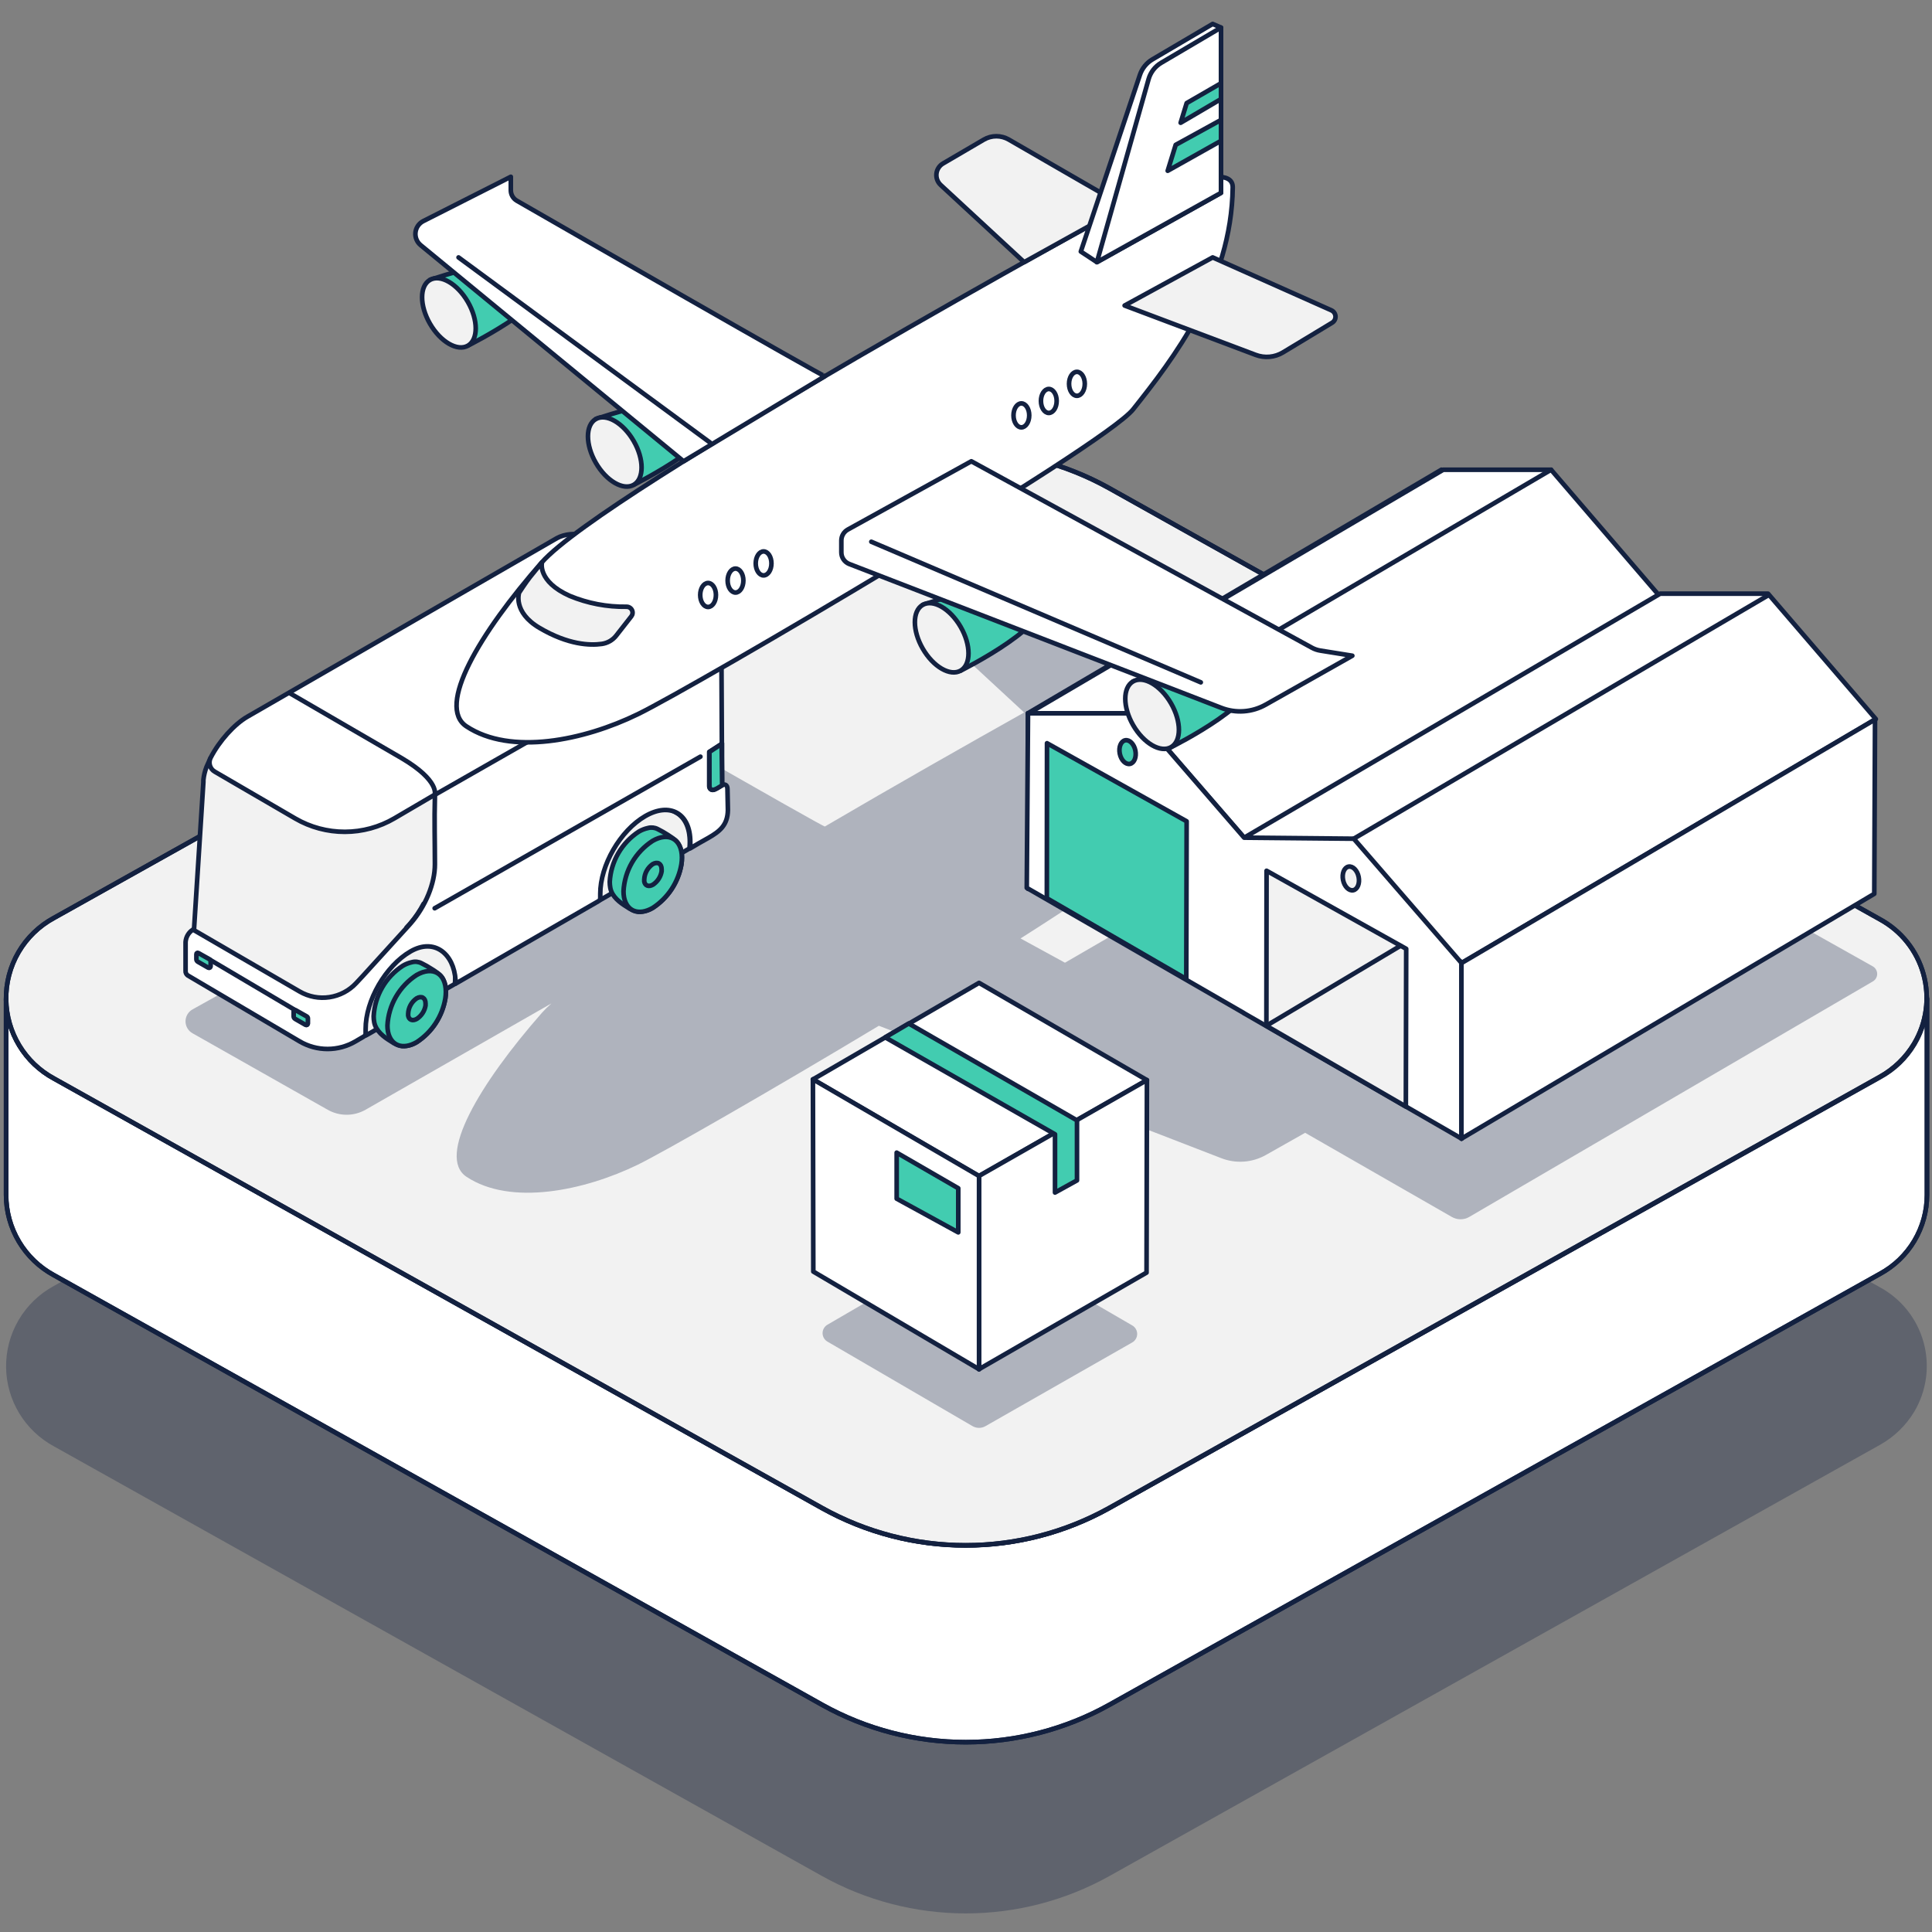<svg width="300" height="300" viewBox="0 0 300 300" fill="none" xmlns="http://www.w3.org/2000/svg">
<rect x="0" y="0" width="300" height="300" fill="#808080" stroke="none"/>
<g clip-path="url(#clip0_94_278)">
<path opacity="0.3" d="M0.947 212.371C0.904 209.781 1.573 207.227 2.882 204.989C4.191 202.752 6.089 200.916 8.37 199.682L127.672 132.931C134.481 129.142 142.147 127.153 149.941 127.153C157.735 127.153 165.401 129.142 172.21 132.931L291.889 199.877C293.537 200.767 294.988 201.981 296.155 203.444C297.322 204.906 298.181 206.59 298.682 208.393C299.183 210.196 299.315 212.081 299.07 213.936C298.824 215.791 298.207 217.578 297.254 219.188C295.957 221.35 294.113 223.133 291.91 224.36L172.23 291.333C165.421 295.123 157.756 297.112 149.961 297.112C142.167 297.112 134.502 295.123 127.692 291.333L8.37 224.582C6.161 223.387 4.309 221.626 3.004 219.481C1.7 217.335 0.99 214.882 0.947 212.371Z" fill="#132140"/>
<path d="M299.219 154.999V185.55C299.219 188.058 298.541 190.521 297.257 192.677C295.973 194.833 294.131 196.603 291.924 197.801L172.231 264.741C165.423 268.533 157.757 270.524 149.962 270.524C142.167 270.524 134.502 268.533 127.693 264.741L8.371 198.009C6.125 196.794 4.249 194.995 2.942 192.801C1.636 190.607 0.947 188.102 0.948 185.55V155.208C0.987 157.722 1.696 160.18 3 162.329C4.305 164.479 6.159 166.243 8.371 167.439L127.673 234.19C134.482 237.98 142.147 239.968 149.942 239.968C157.737 239.968 165.402 237.98 172.211 234.19L291.911 167.27C294.125 166.076 295.973 164.304 297.26 162.143C298.547 159.982 299.224 157.513 299.219 154.999Z" fill="white" stroke="#132140" stroke-width="0.717" stroke-miterlimit="10"/>
<path d="M0.947 155.229C0.904 152.638 1.573 150.084 2.882 147.846C4.191 145.609 6.089 143.773 8.37 142.54L127.672 75.788C134.481 71.999 142.147 70.01 149.941 70.01C157.735 70.01 165.401 71.999 172.21 75.788L291.889 142.735C293.536 143.627 294.985 144.841 296.151 146.305C297.317 147.77 298.175 149.454 298.674 151.257C299.173 153.062 299.302 154.947 299.056 156.801C298.808 158.656 298.189 160.442 297.234 162.052C295.939 164.215 294.095 165.999 291.889 167.224L172.21 234.177C165.401 237.966 157.735 239.955 149.941 239.955C142.147 239.955 134.481 237.966 127.672 234.177L8.37 167.467C6.157 166.269 4.302 164.504 2.998 162.354C1.693 160.203 0.985 157.744 0.947 155.229Z" fill="#F2F2F2" stroke="#132140" stroke-width="0.717" stroke-linecap="round" stroke-linejoin="round"/>
<path d="M0.947 155.229C0.904 152.637 1.573 150.084 2.882 147.846C4.191 145.609 6.089 143.773 8.37 142.54L127.672 75.788C134.481 71.999 142.147 70.01 149.941 70.01C157.735 70.01 165.401 71.999 172.21 75.788L291.889 142.735C293.536 143.627 294.985 144.841 296.151 146.305C297.317 147.77 298.175 149.454 298.674 151.257C299.173 153.062 299.302 154.947 299.056 156.801C298.808 158.656 298.189 160.442 297.234 162.052C295.939 164.215 294.095 165.999 291.889 167.224L172.21 234.177C165.401 237.966 157.735 239.955 149.941 239.955C142.147 239.955 134.481 237.966 127.672 234.177L8.37 167.467C6.157 166.269 4.302 164.504 2.998 162.354C1.693 160.203 0.985 157.744 0.947 155.229Z" stroke="#132140" stroke-width="0.717" stroke-linecap="round" stroke-linejoin="round"/>
<path d="M299.219 154.999V185.55C299.219 188.058 298.541 190.521 297.257 192.677C295.973 194.833 294.131 196.603 291.924 197.801L172.231 264.741C165.422 268.533 157.757 270.524 149.962 270.524C142.167 270.524 134.502 268.533 127.693 264.741L8.371 198.009C6.125 196.794 4.249 194.995 2.942 192.801C1.636 190.607 0.947 188.102 0.948 185.55V155.006" stroke="#132140" stroke-width="0.717" stroke-linecap="round" stroke-linejoin="round"/>
<path opacity="0.3" d="M290.782 150.043L227.97 114.753C227.559 114.516 227.094 114.391 226.62 114.391C226.146 114.391 225.681 114.516 225.271 114.753L165.367 149.49L158.47 145.721C167.641 139.909 174.544 135.203 175.928 133.457C179.147 129.567 182.079 125.447 184.7 121.131L194.985 125.008C195.673 125.268 196.413 125.369 197.145 125.301C197.879 125.233 198.586 124.999 199.216 124.617L206.841 120.018C207.014 119.915 207.156 119.766 207.25 119.587C207.343 119.41 207.386 119.209 207.374 119.007C207.362 118.806 207.294 118.612 207.178 118.447C207.063 118.282 206.905 118.151 206.719 118.07L189.539 110.431C190.723 106.734 191.356 102.883 191.415 99.002C191.469 94.019 174.632 101.949 174.632 101.949L156.662 91.572C156.075 91.231 155.407 91.051 154.728 91.051C154.049 91.051 153.382 91.231 152.795 91.572L146.458 95.293C146.173 95.46 145.93 95.69 145.75 95.967C145.57 96.244 145.458 96.559 145.422 96.888C145.387 97.215 145.429 97.547 145.545 97.856C145.662 98.165 145.85 98.442 146.094 98.665L159.03 110.633C150.413 115.468 139.217 121.819 128.083 128.339C127.867 128.467 86.993 104.976 80.245 101.093C79.96 100.928 79.723 100.691 79.56 100.406C79.396 100.12 79.311 99.796 79.314 99.468V97.377L65.73 104.248C65.397 104.417 65.112 104.667 64.9 104.974C64.689 105.281 64.557 105.636 64.517 106.006C64.476 106.377 64.529 106.752 64.67 107.097C64.811 107.442 65.036 107.747 65.325 107.983L86.338 125.258L29.897 156.739C29.566 156.923 29.291 157.192 29.1 157.518C28.909 157.844 28.808 158.215 28.808 158.593C28.808 158.97 28.909 159.342 29.1 159.668C29.291 159.994 29.566 160.263 29.897 160.447L50.883 172.321C51.779 172.831 52.792 173.099 53.822 173.099C54.853 173.099 55.866 172.831 56.761 172.321L85.63 155.808C85.111 156.266 84.618 156.753 84.152 157.265C74.401 168.37 67.774 179.629 72.437 182.731C79.321 187.296 90.739 184.882 99.039 180.856C103.155 178.834 119.729 169.34 136.471 159.28L189.667 179.852C190.78 180.281 191.975 180.458 193.164 180.372C194.354 180.286 195.51 179.938 196.55 179.353L202.664 175.9L225.439 188.967C225.85 189.205 226.315 189.329 226.789 189.329C227.263 189.329 227.728 189.205 228.139 188.967L290.789 152.41C291.001 152.293 291.178 152.121 291.301 151.913C291.424 151.704 291.489 151.467 291.488 151.224C291.487 150.983 291.421 150.745 291.297 150.537C291.173 150.329 290.995 150.159 290.782 150.043Z" fill="#132140"/>
<path opacity="0.3" d="M175.815 205.812C176.048 205.945 176.241 206.137 176.375 206.37C176.51 206.601 176.58 206.864 176.58 207.133C176.58 207.401 176.51 207.665 176.375 207.896C176.241 208.129 176.048 208.321 175.815 208.454L153.033 221.447C152.725 221.624 152.376 221.718 152.021 221.718C151.665 221.718 151.317 221.624 151.009 221.447L128.49 208.327C128.258 208.193 128.067 208.002 127.933 207.771C127.799 207.54 127.729 207.278 127.729 207.011C127.729 206.745 127.799 206.483 127.933 206.252C128.067 206.021 128.258 205.83 128.49 205.697L151.265 192.454C151.497 192.319 151.762 192.247 152.031 192.247C152.3 192.247 152.565 192.319 152.796 192.454L175.815 205.812Z" fill="#132140"/>
<path d="M152.148 182.535L152.019 212.614V182.602L152.148 182.535Z" fill="white" stroke="#132140" stroke-width="0.717" stroke-linecap="round" stroke-linejoin="round"/>
<path d="M178.101 167.722L152.148 182.556L152.019 182.63L126.221 167.615L152.026 152.619L178.101 167.722Z" fill="white" stroke="#132140" stroke-width="0.717" stroke-linecap="round" stroke-linejoin="round"/>
<path d="M178.034 197.611L152.019 212.607V182.603L178.094 167.715L178.034 197.611Z" fill="white" stroke="#132140" stroke-width="0.717" stroke-linecap="round" stroke-linejoin="round"/>
<path d="M126.23 167.594L152.028 182.61V212.614L126.291 197.45L126.23 167.594Z" fill="white" stroke="#132140" stroke-width="0.717" stroke-linecap="round" stroke-linejoin="round"/>
<path d="M137.457 161.081L163.821 176.13V185.178L167.236 183.291V173.972L141.107 158.93L137.457 161.081Z" fill="#42CCB0" stroke="#132140" stroke-width="0.717" stroke-linecap="round" stroke-linejoin="round"/>
<path d="M139.235 178.982V186.129L148.798 191.361V184.511L139.235 178.982Z" fill="#42CCB0" stroke="#132140" stroke-width="0.717" stroke-linecap="round" stroke-linejoin="round"/>
<path d="M110.145 123.067L112.115 121.927V115.529V115.407L97.067 106.642L112.062 97.985V97.722L90.569 85.241L46.03 110.937V111.072L34.815 117.511V118.893L32.662 117.754L32.062 119.102C31.812 119.752 31.651 120.432 31.582 121.125V121.435L30.105 144.663L35.253 147.812C35.253 147.859 35.294 147.441 35.294 147.482C35.273 147.758 35.273 148.035 35.294 148.311L56.787 160.791L57.462 160.42L59.371 159.315C59.316 159.003 59.289 158.687 59.291 158.371C59.361 156.97 59.723 155.599 60.353 154.345C60.983 153.092 61.866 151.983 62.948 151.089L68.239 154.163L70.648 152.775C70.648 152.431 70.702 152.1 70.702 151.749C70.702 149.538 69.912 147.987 68.677 147.259L63.123 144.036L63.515 143.612C63.589 143.523 63.67 143.442 63.744 143.348C64.528 142.426 65.207 141.42 65.769 140.348L67.49 141.346L81.721 133.1L93.193 139.754L95.677 138.325C95.615 138.012 95.585 137.693 95.589 137.374C95.668 135.974 96.037 134.605 96.674 133.355C97.311 132.105 98.201 131.001 99.287 130.113L104.577 133.187L107.061 131.752C107.099 131.411 107.117 131.069 107.115 130.726C107.115 128.515 106.326 126.964 105.091 126.236L99.341 122.905L104.611 119.851L110.145 123.067Z" fill="#F2F2F2" stroke="#132140" stroke-width="0.717" stroke-linecap="round" stroke-linejoin="round"/>
<path d="M113.028 125.79C112.988 128.15 111.739 129.101 110.011 130.099C109.553 130.362 109.053 130.631 108.54 130.928L107.191 131.724V130.726C107.191 126.289 104.039 124.502 100.18 126.734C96.319 128.966 93.195 134.36 93.209 138.79C93.209 139.006 93.209 139.215 93.209 139.417C93.214 139.521 93.191 139.625 93.141 139.717C93.091 139.809 93.016 139.885 92.925 139.937L70.737 152.747C70.737 152.471 70.737 152.322 70.737 152.221C70.487 148.095 67.451 145.6 63.746 147.737C59.879 149.97 56.761 155.37 56.775 159.8C56.775 160.015 56.775 160.225 56.775 160.427C56.782 160.531 56.76 160.634 56.712 160.726C56.663 160.818 56.589 160.895 56.498 160.946L55.196 161.708C53.883 162.479 52.387 162.886 50.864 162.886C49.34 162.886 47.844 162.479 46.531 161.708L29.148 151.459C29.034 151.377 28.943 151.267 28.885 151.139C28.827 151.011 28.804 150.871 28.817 150.731V146.281C28.843 145.891 28.96 145.513 29.159 145.176C29.359 144.84 29.634 144.556 29.964 144.346L46.538 153.967C47.933 154.774 49.561 155.083 51.155 154.844C52.748 154.605 54.214 153.833 55.311 152.653L56.397 151.486L63.543 143.638C63.624 143.55 63.699 143.47 63.773 143.375C66.081 140.732 67.538 137.179 67.532 134.205C67.532 130.746 67.43 127.274 67.532 123.822V123.424H67.464L61.256 127.065C58.921 128.434 56.264 129.159 53.557 129.165C50.85 129.171 48.19 128.458 45.85 127.098L33.379 119.843C33.007 119.638 32.729 119.296 32.603 118.89C32.477 118.485 32.513 118.046 32.704 117.666C34.054 115.036 36.395 112.454 38.406 111.294L86.467 83.569C87.675 82.894 89.531 82.753 90.219 83.151L111.219 95.362C111.705 95.645 112.002 96.252 112.002 97.243L112.09 115.205C112.091 115.304 112.064 115.402 112.015 115.488C111.965 115.575 111.893 115.647 111.806 115.697L110.126 116.762V122.096C110.126 122.194 110.151 122.292 110.201 122.377C110.25 122.463 110.321 122.534 110.407 122.583C110.492 122.632 110.59 122.658 110.689 122.658C110.787 122.657 110.884 122.631 110.97 122.581L112.097 121.907C112.583 121.691 112.96 121.907 112.96 122.507L113.028 125.79Z" fill="white" stroke="#132140" stroke-width="0.717" stroke-linecap="round" stroke-linejoin="round"/>
<path d="M112.042 97.998L67.504 123.43C67.504 123.43 68.34 121.266 62.416 117.753L44.944 107.606" stroke="#132140" stroke-width="0.717" stroke-linecap="round" stroke-linejoin="round"/>
<path d="M67.496 141.035L108.762 117.497" stroke="#132140" stroke-width="0.717" stroke-linecap="round" stroke-linejoin="round"/>
<path d="M32.526 148.951L30.785 147.974C30.755 147.957 30.721 147.949 30.687 147.949C30.653 147.95 30.619 147.959 30.59 147.977C30.56 147.995 30.536 148.02 30.519 148.05C30.503 148.081 30.494 148.114 30.495 148.149V148.951C30.495 149.029 30.515 149.106 30.554 149.173C30.593 149.241 30.65 149.297 30.718 149.336L32.337 150.266C32.375 150.287 32.418 150.298 32.461 150.298C32.505 150.297 32.547 150.286 32.584 150.263C32.622 150.242 32.653 150.211 32.675 150.173C32.697 150.136 32.708 150.094 32.709 150.05V149.268C32.707 149.204 32.689 149.142 32.658 149.087C32.626 149.031 32.581 148.985 32.526 148.951Z" fill="#42CCB0" stroke="#132140" stroke-width="0.717" stroke-linecap="round" stroke-linejoin="round"/>
<path d="M47.63 157.831L45.896 156.853C45.866 156.837 45.832 156.829 45.798 156.83C45.764 156.83 45.731 156.839 45.701 156.856C45.672 156.873 45.647 156.897 45.629 156.926C45.611 156.955 45.601 156.988 45.599 157.021V157.831C45.6 157.909 45.622 157.987 45.662 158.054C45.702 158.121 45.76 158.177 45.829 158.215L47.448 159.146C47.485 159.167 47.527 159.179 47.569 159.179C47.612 159.179 47.654 159.167 47.691 159.146C47.727 159.125 47.758 159.095 47.78 159.057C47.801 159.021 47.812 158.979 47.813 158.937V158.148C47.814 158.083 47.798 158.02 47.766 157.964C47.734 157.908 47.687 157.862 47.63 157.831Z" fill="#42CCB0" stroke="#132140" stroke-width="0.717" stroke-linecap="round" stroke-linejoin="round"/>
<path d="M32.678 149.072L45.736 156.793" stroke="#132140" stroke-width="0.717" stroke-linecap="round" stroke-linejoin="round"/>
<path d="M68.314 151.412C67.921 151.059 67.493 150.745 67.038 150.475C66.534 150.144 66.008 149.844 65.466 149.578C65.004 149.335 64.466 149.275 63.961 149.409C63.462 149.517 62.983 149.706 62.544 149.969C61.227 150.824 60.131 151.979 59.345 153.338C58.559 154.697 58.106 156.223 58.023 157.79C58.023 158.109 58.052 158.428 58.111 158.741C58.367 160.09 59.575 161.013 60.682 161.681C61.204 162.066 61.81 162.323 62.45 162.429C63.248 162.464 64.037 162.252 64.71 161.822C65.879 161.059 66.876 160.062 67.64 158.894C68.404 157.728 68.919 156.415 69.151 155.039C69.204 154.696 69.231 154.349 69.232 154.001C69.259 153.26 69.076 152.526 68.705 151.884C68.594 151.712 68.463 151.554 68.314 151.412Z" fill="#42CCB0" stroke="#132140" stroke-width="0.717" stroke-linecap="round" stroke-linejoin="round"/>
<path d="M64.683 151.405C67.187 149.963 69.225 151.122 69.232 154.001C69.231 154.349 69.204 154.696 69.151 155.04C68.919 156.415 68.405 157.727 67.641 158.895C66.876 160.062 65.879 161.059 64.71 161.823C62.504 163.097 60.662 162.348 60.243 160.178C60.187 159.866 60.16 159.549 60.162 159.233C60.244 157.665 60.696 156.137 61.482 154.777C62.268 153.416 63.365 152.261 64.683 151.405Z" fill="#42CCB0" stroke="#132140" stroke-width="0.717" stroke-linecap="round" stroke-linejoin="round"/>
<path d="M64.689 155.026C65.459 154.581 66.079 154.938 66.079 155.815C66.09 155.92 66.09 156.026 66.079 156.132C66.01 156.552 65.854 156.953 65.622 157.31C65.389 157.668 65.086 157.974 64.73 158.208C64.055 158.599 63.488 158.37 63.38 157.703C63.373 157.606 63.373 157.509 63.38 157.413C63.398 156.94 63.526 156.479 63.753 156.065C63.98 155.651 64.301 155.295 64.689 155.026Z" fill="#42CCB0" stroke="#132140" stroke-width="0.717" stroke-linecap="round" stroke-linejoin="round"/>
<path d="M104.972 130.571C104.575 130.222 104.148 129.909 103.696 129.634C103.19 129.306 102.665 129.006 102.124 128.738C101.66 128.497 101.123 128.439 100.619 128.576C100.121 128.684 99.642 128.871 99.202 129.128C97.888 129.983 96.794 131.134 96.008 132.49C95.223 133.845 94.768 135.366 94.681 136.93C94.681 137.248 94.711 137.567 94.768 137.881C95.025 139.229 96.233 140.146 97.34 140.82C97.863 141.203 98.468 141.459 99.108 141.569C99.905 141.6 100.694 141.388 101.368 140.961C102.53 140.204 103.524 139.216 104.288 138.059C105.052 136.9 105.57 135.598 105.809 134.233C105.862 133.887 105.889 133.537 105.89 133.187C105.913 132.449 105.73 131.719 105.363 131.077C105.254 130.893 105.122 130.723 104.972 130.571Z" fill="#42CCB0" stroke="#132140" stroke-width="0.717" stroke-linecap="round" stroke-linejoin="round"/>
<path d="M101.34 130.57C103.844 129.128 105.881 130.287 105.889 133.16C105.888 133.51 105.861 133.859 105.807 134.205C105.574 135.578 105.058 136.888 104.295 138.053C103.53 139.218 102.534 140.213 101.367 140.974C99.16 142.249 97.318 141.493 96.899 139.329C96.844 139.018 96.817 138.702 96.819 138.385C96.901 136.819 97.353 135.293 98.139 133.935C98.925 132.576 100.022 131.424 101.34 130.57Z" fill="#42CCB0" stroke="#132140" stroke-width="0.717" stroke-linecap="round" stroke-linejoin="round"/>
<path d="M101.347 134.185C102.116 133.746 102.737 134.097 102.737 134.981C102.743 135.086 102.743 135.192 102.737 135.298C102.667 135.718 102.511 136.119 102.278 136.476C102.047 136.834 101.743 137.139 101.387 137.374C100.712 137.759 100.152 137.529 100.038 136.869C100.03 136.772 100.03 136.675 100.038 136.579C100.057 136.106 100.185 135.644 100.412 135.229C100.639 134.814 100.959 134.456 101.347 134.185Z" fill="#42CCB0" stroke="#132140" stroke-width="0.717" stroke-linecap="round" stroke-linejoin="round"/>
<path d="M112.057 115.514L110.161 116.762C110.161 118.447 110.161 120.133 110.161 121.819C110.161 122.109 110.161 122.493 110.484 122.628C110.944 122.803 111.746 122.149 112.138 121.954L112.057 115.514Z" fill="#42CCB0" stroke="#132140" stroke-width="0.717" stroke-linecap="round" stroke-linejoin="round"/>
<path d="M159.63 138.021V110.755" stroke="#132140" stroke-width="0.717" stroke-linecap="round" stroke-linejoin="round"/>
<path d="M159.611 110.842V110.755L223.827 72.936" fill="white"/>
<path d="M159.611 110.842V110.755L223.827 72.936" stroke="#132140" stroke-width="0.717" stroke-linecap="round" stroke-linejoin="round"/>
<path d="M193.028 129.978L193.196 157.333V130.072L193.028 129.978Z" fill="white" stroke="#132140" stroke-width="0.717" stroke-linecap="round" stroke-linejoin="round"/>
<path d="M159.611 110.843L176.481 110.762L193.238 130.14L193.4 130.234L257.595 92.429L240.853 72.943H224.104L159.611 110.843Z" fill="white" stroke="#132140" stroke-width="0.717" stroke-linecap="round" stroke-linejoin="round"/>
<path d="M240.852 72.943L176.461 110.762" stroke="#132140" stroke-width="0.717" stroke-linecap="round" stroke-linejoin="round"/>
<path d="M226.774 149.45L226.942 176.811V149.545L226.774 149.45Z" fill="white" stroke="#132140" stroke-width="0.717" stroke-linecap="round" stroke-linejoin="round"/>
<path d="M193.198 130.073L208.266 138.164L226.905 149.376L227.067 149.471L291.276 111.652L274.54 92.186H257.791L193.198 130.073Z" fill="white" stroke="#132140" stroke-width="0.717" stroke-linecap="round" stroke-linejoin="round"/>
<path d="M159.63 110.762L159.434 137.853V137.867L193.182 157.326V157.339L226.95 176.805V149.545L210.214 130.234L193.195 130.073L176.467 110.762H159.63Z" fill="white" stroke="#132140" stroke-width="0.717" stroke-linecap="round" stroke-linejoin="round"/>
<path d="M291.153 111.726L226.93 149.551V176.812L291.038 138.791L291.153 111.726Z" fill="white" stroke="#132140" stroke-width="0.717" stroke-linecap="round" stroke-linejoin="round"/>
<path d="M274.599 92.415L210.208 130.234" stroke="#132140" stroke-width="0.717" stroke-linecap="round" stroke-linejoin="round"/>
<path d="M218.354 147.333L218.3 171.822L196.645 159.288L196.672 135.21L218.354 147.333Z" fill="#F2F2F2" stroke="#132140" stroke-width="0.717" stroke-linecap="round" stroke-linejoin="round"/>
<path d="M184.261 127.531L184.206 152.019L162.552 139.478L162.578 115.407L184.261 127.531Z" fill="#42CCB0" stroke="#132140" stroke-width="0.717" stroke-linecap="round" stroke-linejoin="round"/>
<path d="M196.645 159.274L217.47 146.861" stroke="#132140" stroke-width="0.717" stroke-linecap="round" stroke-linejoin="round"/>
<path d="M175.458 118.615C176.127 118.481 176.503 117.552 176.3 116.541C176.096 115.529 175.39 114.819 174.721 114.953C174.052 115.087 173.676 116.016 173.879 117.027C174.082 118.039 174.789 118.749 175.458 118.615Z" fill="#42CCB0" stroke="#132140" stroke-width="0.717" stroke-linecap="round" stroke-linejoin="round"/>
<path d="M210.128 138.236C210.796 138.102 211.173 137.173 210.969 136.161C210.766 135.15 210.059 134.439 209.391 134.573C208.722 134.707 208.345 135.636 208.549 136.647C208.752 137.659 209.459 138.37 210.128 138.236Z" fill="#F2F2F2" stroke="#132140" stroke-width="0.717" stroke-linecap="round" stroke-linejoin="round"/>
<path d="M174.635 32.036C174.635 32.036 191.472 24.107 191.417 29.096C191.242 44.085 182.133 55.783 175.951 63.564C171.423 69.275 107.693 106.716 99.021 110.91C90.721 114.956 79.303 117.35 72.42 112.784C67.757 109.689 74.384 98.423 84.134 87.325C93.886 76.227 174.635 32.036 174.635 32.036Z" fill="white" stroke="#132140" stroke-width="0.717" stroke-linecap="round" stroke-linejoin="round"/>
<path d="M159.029 40.707L146.092 28.746C145.846 28.524 145.656 28.247 145.537 27.938C145.419 27.629 145.376 27.296 145.411 26.967C145.447 26.638 145.56 26.322 145.742 26.045C145.923 25.768 146.169 25.538 146.457 25.374L152.78 21.673C153.368 21.333 154.034 21.154 154.713 21.154C155.392 21.154 156.059 21.333 156.647 21.673L174.617 32.05L159.029 40.707Z" fill="#F2F2F2" stroke="#132140" stroke-width="0.717" stroke-linecap="round" stroke-linejoin="round"/>
<path d="M174.631 47.442L194.983 55.108C195.672 55.368 196.41 55.469 197.144 55.402C197.877 55.336 198.585 55.104 199.215 54.724L206.841 50.119C207.014 50.016 207.155 49.868 207.25 49.69C207.344 49.512 207.387 49.312 207.375 49.111C207.362 48.91 207.294 48.717 207.179 48.552C207.062 48.387 206.904 48.257 206.719 48.177L188.303 39.971L174.631 47.442Z" fill="#F2F2F2" stroke="#132140" stroke-width="0.717" stroke-linecap="round" stroke-linejoin="round"/>
<path d="M98.413 75.275C98.413 75.275 113.86 67.609 110.803 63.644C107.746 59.68 92.515 65.074 92.515 65.074L98.413 75.275Z" fill="#42CCB0" stroke="#132140" stroke-width="0.717" stroke-linecap="round" stroke-linejoin="round"/>
<path d="M98.41 75.281C100.033 74.344 100.03 71.3 98.4 68.482C96.772 65.663 94.136 64.137 92.512 65.074C90.889 66.01 90.893 69.055 92.522 71.873C94.15 74.692 96.786 76.217 98.41 75.281Z" fill="#F2F2F2" stroke="#132140" stroke-width="0.717" stroke-linecap="round" stroke-linejoin="round"/>
<path d="M72.649 53.673C72.649 53.673 88.102 46.006 85.045 42.042C81.988 38.077 66.757 43.471 66.757 43.471L72.649 53.673Z" fill="#42CCB0" stroke="#132140" stroke-width="0.717" stroke-linecap="round" stroke-linejoin="round"/>
<path d="M72.656 53.676C74.279 52.739 74.275 49.695 72.647 46.877C71.018 44.058 68.381 42.533 66.758 43.469C65.134 44.406 65.138 47.45 66.767 50.268C68.396 53.087 71.032 54.612 72.656 53.676Z" fill="#F2F2F2" stroke="#132140" stroke-width="0.717" stroke-linecap="round" stroke-linejoin="round"/>
<path d="M84.153 87.325C84.153 87.325 83.397 90.264 88.465 92.53C91.26 93.692 94.264 94.265 97.291 94.215C97.466 94.213 97.638 94.261 97.786 94.352C97.935 94.444 98.055 94.575 98.132 94.732C98.209 94.888 98.24 95.063 98.221 95.237C98.203 95.41 98.135 95.575 98.027 95.712L95.692 98.692C95.141 99.4 94.334 99.864 93.445 99.987C91.616 100.243 88.235 100.135 83.768 97.499C79.597 95.038 80.603 92.037 80.603 92.037C80.603 92.037 81.717 90.318 82.304 89.596L84.153 87.325Z" fill="#F2F2F2" stroke="#132140" stroke-width="0.717" stroke-linecap="round" stroke-linejoin="round"/>
<path d="M128.088 58.412C127.879 58.533 86.999 35.042 80.25 31.166C79.966 31 79.731 30.763 79.567 30.477C79.403 30.192 79.318 29.869 79.319 29.541V27.45L65.728 34.334C65.396 34.504 65.111 34.753 64.899 35.06C64.687 35.367 64.555 35.722 64.515 36.093C64.475 36.464 64.528 36.838 64.669 37.184C64.81 37.529 65.035 37.833 65.323 38.07L106.143 71.627L128.088 58.412Z" fill="white" stroke="#132140" stroke-width="0.717" stroke-linecap="round" stroke-linejoin="round"/>
<path d="M189.598 29.945L170.326 40.706L167.829 39.061L177.006 11.626C177.344 10.615 178.037 9.76 178.957 9.219L188.303 3.717L189.598 4.283V29.945Z" fill="white" stroke="#132140" stroke-width="0.717" stroke-linecap="round" stroke-linejoin="round"/>
<path d="M189.598 29.946L170.325 40.707L178.356 12.28C178.658 11.221 179.356 10.318 180.306 9.758L189.598 4.284V29.946Z" fill="white" stroke="#132140" stroke-width="0.717" stroke-linecap="round" stroke-linejoin="round"/>
<path d="M189.6 21.868L181.32 26.52L182.561 22.495L189.6 18.625V21.868Z" fill="#42CCB0" stroke="#132140" stroke-width="0.717" stroke-linecap="round" stroke-linejoin="round"/>
<path d="M189.598 15.382L183.329 19.063L184.267 16.009L189.598 12.928V15.382Z" fill="#42CCB0" stroke="#132140" stroke-width="0.717" stroke-linecap="round" stroke-linejoin="round"/>
<path d="M110.275 68.735L71.203 39.972" stroke="#132140" stroke-width="0.717" stroke-linecap="round" stroke-linejoin="round"/>
<path d="M181.844 116.027C181.844 116.027 197.298 108.354 194.234 104.39C191.17 100.425 175.946 105.826 175.946 105.826L181.844 116.027Z" fill="#42CCB0" stroke="#132140" stroke-width="0.717" stroke-linecap="round" stroke-linejoin="round"/>
<path d="M181.845 116.017C183.469 115.08 183.465 112.036 181.836 109.217C180.207 106.399 177.571 104.873 175.948 105.81C174.324 106.746 174.328 109.79 175.957 112.609C177.586 115.427 180.222 116.953 181.845 116.017Z" fill="#F2F2F2" stroke="#132140" stroke-width="0.717" stroke-linecap="round" stroke-linejoin="round"/>
<path d="M149.176 104.134C149.176 104.134 164.629 96.474 161.552 92.503C158.475 88.531 143.265 93.933 143.265 93.933L149.176 104.134Z" fill="#42CCB0" stroke="#132140" stroke-width="0.717" stroke-linecap="round" stroke-linejoin="round"/>
<path d="M149.174 104.134C150.798 103.197 150.794 100.153 149.165 97.335C147.536 94.516 144.9 92.991 143.276 93.927C141.653 94.864 141.657 97.908 143.286 100.726C144.914 103.545 147.551 105.07 149.174 104.134Z" fill="#F2F2F2" stroke="#132140" stroke-width="0.717" stroke-linecap="round" stroke-linejoin="round"/>
<path d="M150.828 71.628L131.643 82.234C131.34 82.404 131.089 82.65 130.913 82.949C130.738 83.247 130.644 83.587 130.644 83.933V85.767C130.642 86.156 130.758 86.536 130.975 86.859C131.193 87.181 131.503 87.431 131.865 87.574L189.65 109.919C190.763 110.351 191.957 110.529 193.148 110.443C194.338 110.357 195.494 110.007 196.533 109.42L209.989 101.821L205.063 101.032C204.572 100.959 204.098 100.797 203.666 100.554L150.828 71.628Z" fill="white" stroke="#132140" stroke-width="0.717" stroke-linecap="round" stroke-linejoin="round"/>
<path d="M135.296 84.122L186.461 105.954" stroke="#132140" stroke-width="0.717" stroke-linecap="round" stroke-linejoin="round"/>
<path d="M118.568 89.347C119.243 89.347 119.79 88.514 119.79 87.487C119.79 86.459 119.243 85.626 118.568 85.626C117.894 85.626 117.348 86.459 117.348 87.487C117.348 88.514 117.894 89.347 118.568 89.347Z" fill="white" stroke="#132140" stroke-width="0.717" stroke-linecap="round" stroke-linejoin="round"/>
<path d="M114.21 92.011C114.884 92.011 115.431 91.177 115.431 90.15C115.431 89.122 114.884 88.289 114.21 88.289C113.535 88.289 112.988 89.122 112.988 90.15C112.988 91.177 113.535 92.011 114.21 92.011Z" fill="white" stroke="#132140" stroke-width="0.717" stroke-linecap="round" stroke-linejoin="round"/>
<path d="M109.95 94.249C110.624 94.249 111.171 93.416 111.171 92.388C111.171 91.36 110.624 90.527 109.95 90.527C109.275 90.527 108.729 91.36 108.729 92.388C108.729 93.416 109.275 94.249 109.95 94.249Z" fill="white" stroke="#132140" stroke-width="0.717" stroke-linecap="round" stroke-linejoin="round"/>
<path d="M167.223 61.461C167.898 61.461 168.445 60.627 168.445 59.599C168.445 58.572 167.898 57.739 167.223 57.739C166.549 57.739 166.002 58.572 166.002 59.599C166.002 60.627 166.549 61.461 167.223 61.461Z" fill="white" stroke="#132140" stroke-width="0.717" stroke-linecap="round" stroke-linejoin="round"/>
<path d="M162.858 64.123C163.532 64.123 164.079 63.29 164.079 62.262C164.079 61.234 163.532 60.401 162.858 60.401C162.183 60.401 161.637 61.234 161.637 62.262C161.637 63.29 162.183 64.123 162.858 64.123Z" fill="white" stroke="#132140" stroke-width="0.717" stroke-linecap="round" stroke-linejoin="round"/>
<path d="M158.598 66.362C159.272 66.362 159.819 65.529 159.819 64.501C159.819 63.473 159.272 62.64 158.598 62.64C157.923 62.64 157.376 63.473 157.376 64.501C157.376 65.529 157.923 66.362 158.598 66.362Z" fill="white" stroke="#132140" stroke-width="0.717" stroke-linecap="round" stroke-linejoin="round"/>
</g>
<defs>
<clipPath id="clip0_94_278">
<rect width="300" height="294.728" fill="white" transform="translate(0 3)"/>
</clipPath>
</defs>
</svg>
